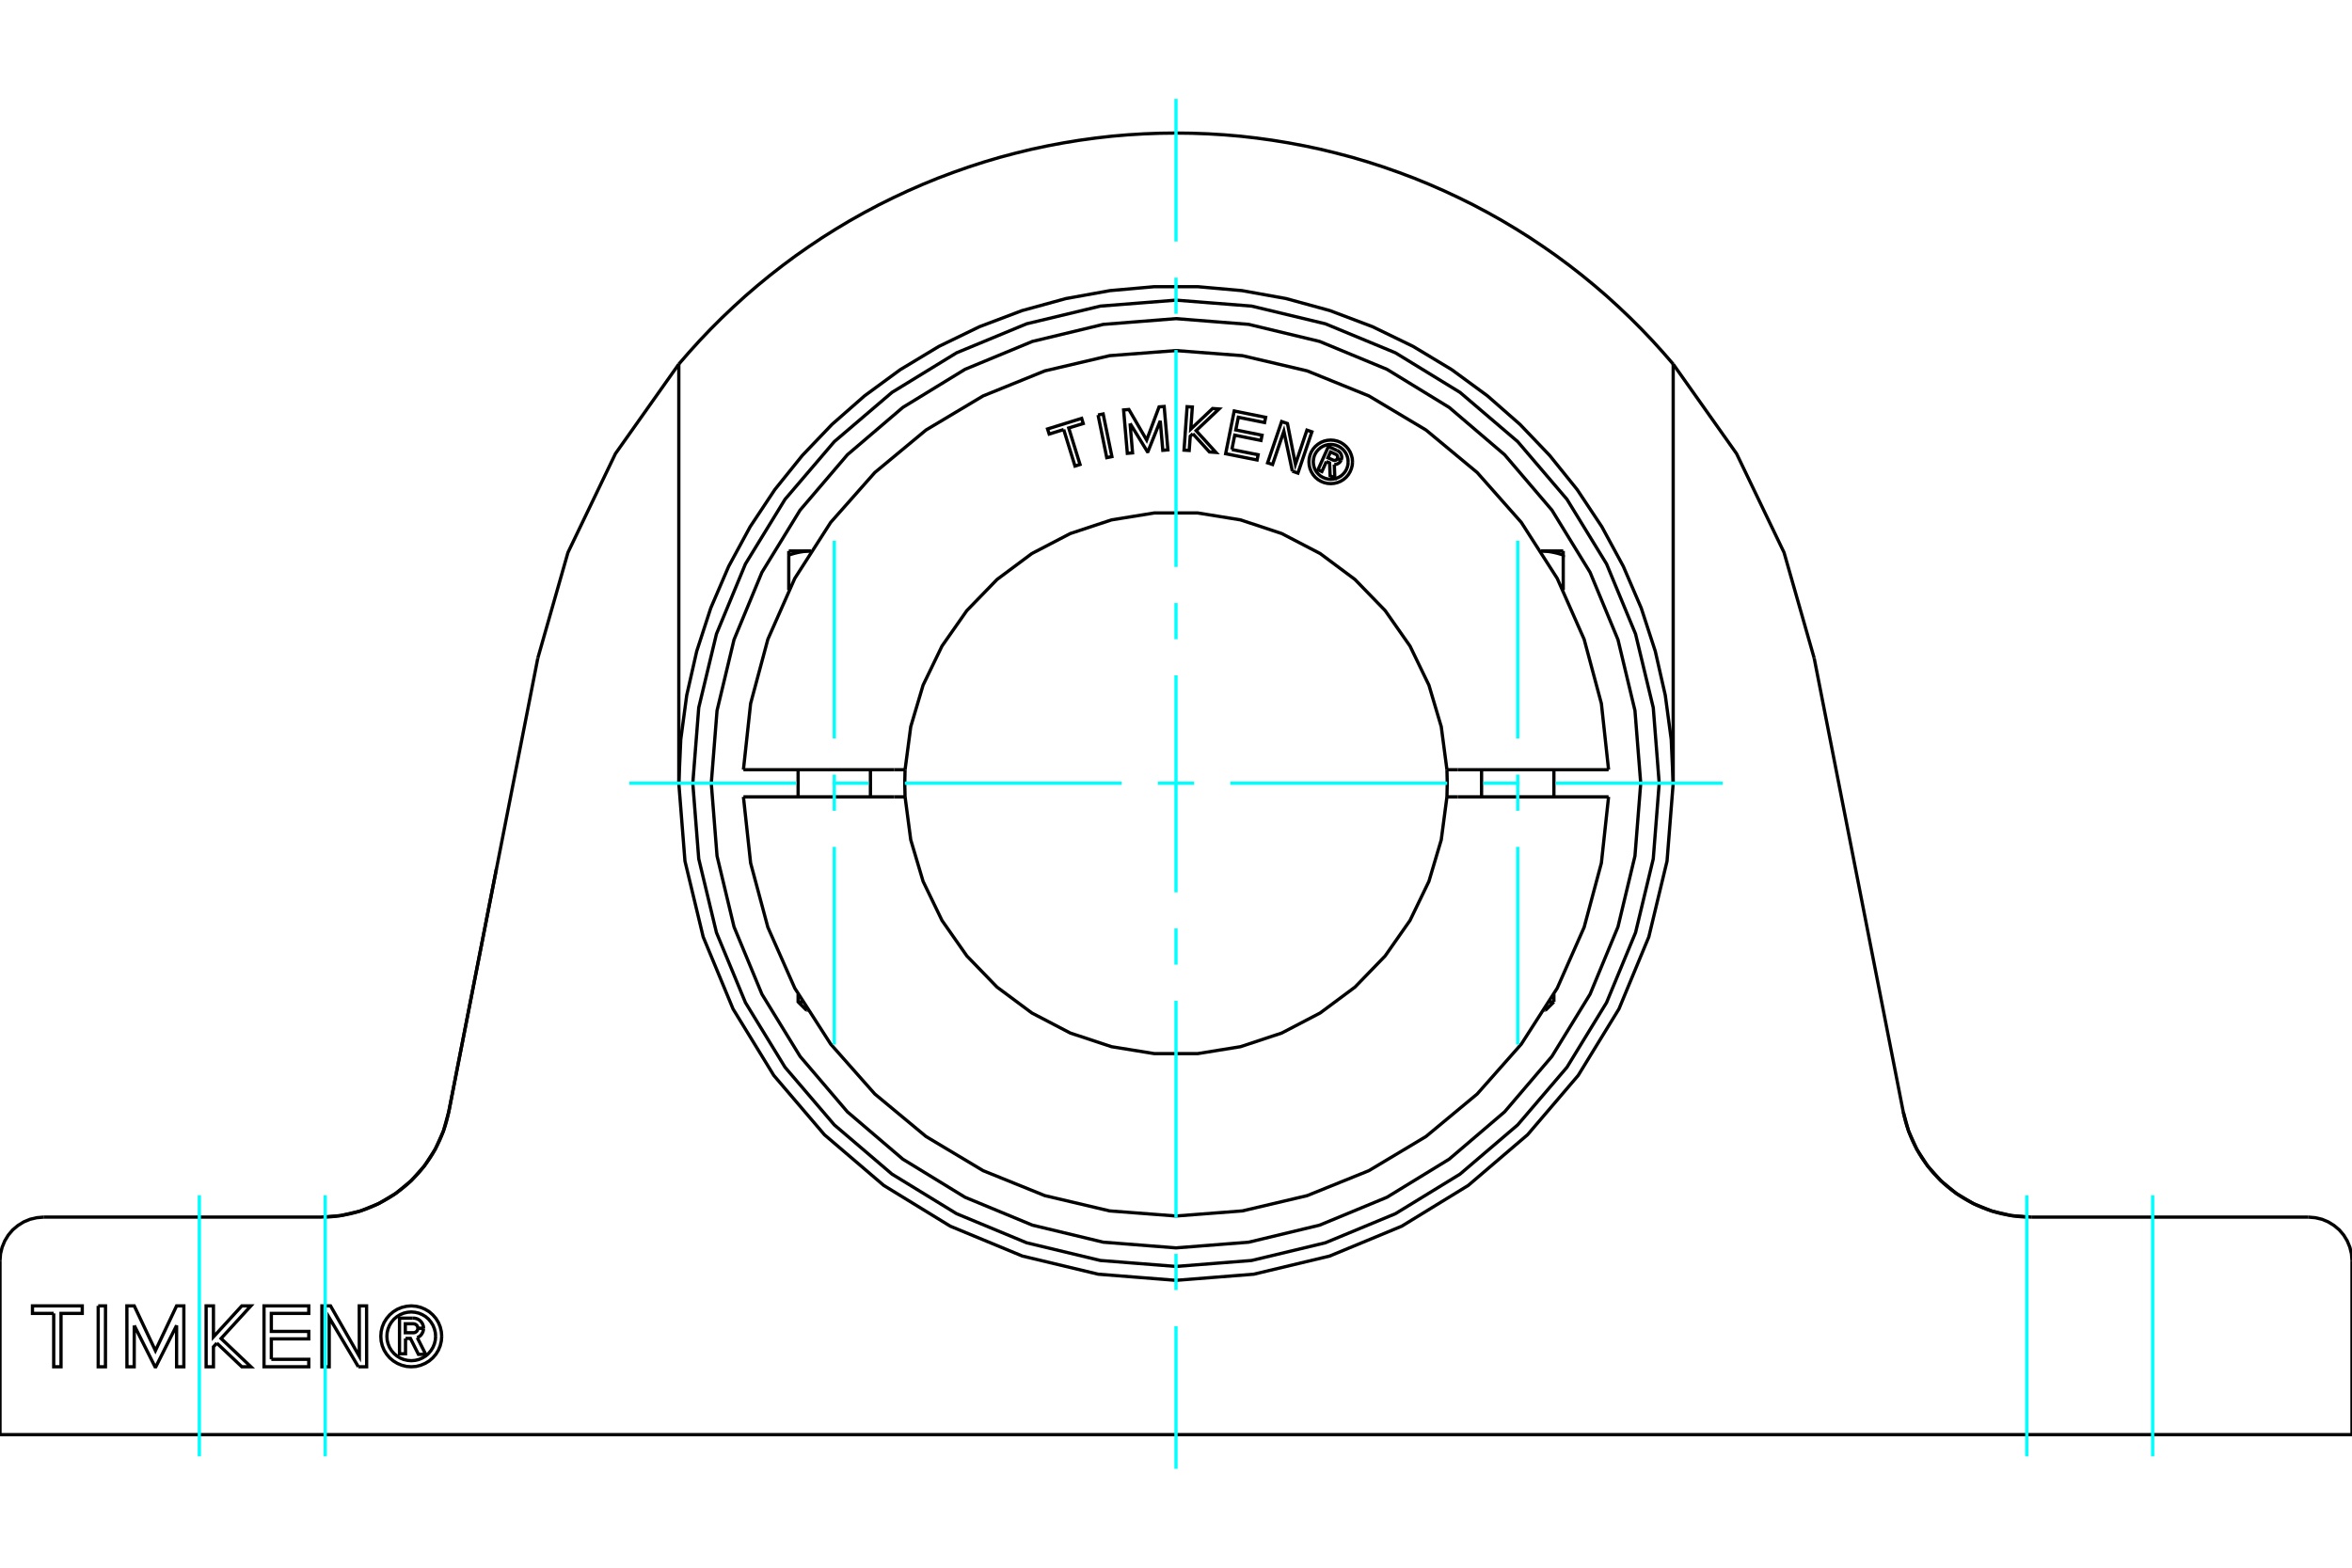 <?xml version="1.0" standalone="no"?>
<!DOCTYPE svg PUBLIC "-//W3C//DTD SVG 1.1//EN"
	"http://www.w3.org/Graphics/SVG/1.1/DTD/svg11.dtd">
<svg xmlns="http://www.w3.org/2000/svg" height="100%" width="100%" viewBox="0 0 36000 24000">
	<rect x="-1800" y="-1200" width="39600" height="26400" style="fill:#FFF"/>
	<g style="fill:none; fill-rule:evenodd" transform="matrix(1 0 0 1 0 0)">
		<g style="fill:none; stroke:#000; stroke-width:50; shape-rendering:geometricPrecision">
			<polyline points="25396,11991 25305,10834 25034,9706 24590,8633 23984,7644 23230,6761 22347,6007 21358,5401 20286,4957 19157,4686 18000,4595 16843,4686 15714,4957 14642,5401 13653,6007 12770,6761 12016,7644 11410,8633 10966,9706 10695,10834 10604,11991 10695,13148 10966,14277 11410,15349 12016,16339 12770,17221 13653,17975 14642,18581 15714,19026 16843,19297 18000,19388 19157,19297 20286,19026 21358,18581 22347,17975 23230,17221 23984,16339 24590,15349 25034,14277 25305,13148 25396,11991"/>
			<polyline points="6207,20490 6207,20725 6115,20725 6115,20180 6318,20180"/>
			<polyline points="6483,20334 6481,20308 6474,20284 6464,20261 6450,20240 6433,20221 6414,20206 6392,20193 6368,20185 6343,20180 6318,20180"/>
			<polyline points="6483,20334 6396,20334 6395,20323 6392,20312 6388,20303 6382,20293 6375,20285 6366,20279 6357,20273 6347,20269 6336,20267 6326,20266 6204,20266 6204,20403 6327,20403 6338,20402 6348,20400 6358,20396 6367,20390 6375,20384 6382,20376 6388,20367 6392,20357 6395,20347 6396,20336 6483,20336"/>
			<polyline points="6387,20478 6410,20466 6431,20451 6449,20432 6463,20410 6474,20387 6480,20362 6483,20336"/>
			<polyline points="6387,20478 6516,20734 6405,20734 6282,20490 6207,20490"/>
			<polyline points="4153,20810 4726,20810 4726,20924 4041,20924 4041,19992 4726,19992 4726,20107 4153,20107 4153,20383 4726,20383 4726,20497 4153,20497 4153,20810"/>
			<polyline points="2055,20292 2054,20924 1943,20924 1942,19992 2055,19992 2379,20677 2703,19992 2814,19992 2814,20924 2703,20924 2703,20292 2385,20924 2373,20924 2055,20292"/>
			<polyline points="822,20107 497,20107 497,19992 1259,19992 1259,20107 934,20107 934,20924 822,20924 822,20107"/>
			<polyline points="1503,19992 1615,19992 1614,20924 1503,20924 1503,19992"/>
			<polyline points="3319,20562 3267,20619 3267,20924 3155,20924 3155,19992 3267,19992 3267,20467 3701,19992 3840,19992 3384,20491 3840,20924 3701,20924 3319,20562"/>
			<polyline points="5485,20924 5039,20172 5039,20924 4927,20924 4927,19992 5059,19992 5500,20764 5499,19992 5611,19992 5612,20924 5485,20924"/>
			<polyline points="6761,20458 6755,20385 6738,20314 6710,20246 6672,20184 6624,20129 6569,20081 6506,20043 6439,20015 6368,19998 6295,19992 6222,19998 6151,20015 6083,20043 6021,20081 5965,20129 5918,20184 5879,20246 5851,20314 5834,20385 5829,20458 5834,20531 5851,20602 5879,20670 5918,20732 5965,20788 6021,20835 6083,20873 6151,20901 6222,20919 6295,20924 6368,20919 6439,20901 6506,20873 6569,20835 6624,20788 6672,20732 6710,20670 6738,20602 6755,20531 6761,20458"/>
			<polyline points="6668,20458 6663,20400 6649,20343 6627,20289 6596,20239 6558,20194 6514,20156 6464,20126 6410,20103 6353,20090 6295,20085 6236,20090 6180,20103 6125,20126 6076,20156 6031,20194 5993,20239 5962,20289 5940,20343 5926,20400 5922,20458 5926,20516 5940,20573 5962,20627 5993,20677 6031,20722 6076,20760 6125,20790 6180,20813 6236,20826 6295,20831 6353,20826 6410,20813 6464,20790 6514,20760 6558,20722 6596,20677 6627,20627 6649,20573 6663,20516 6668,20458"/>
			<polyline points="25610,11991 25580,11321 25489,10644 25336,9970 25121,9309 24847,8671 24518,8064 24140,7495 23719,6972 23266,6498 22767,6060 22220,5659 21631,5304 21007,5001 20356,4755 19686,4571 19009,4449 18333,4389 17667,4389 16991,4449 16314,4571 15644,4755 14993,5001 14369,5304 13780,5659 13233,6060 12734,6498 12281,6972 11860,7495 11482,8064 11153,8671 10879,9309 10664,9970 10511,10644 10420,11321 10390,11991"/>
			<line x1="25610" y1="5574" x2="25610" y2="11991"/>
			<polyline points="18000,2037 18245,2040 18491,2049 18737,2064 18983,2085 19229,2113 19476,2147 19721,2187 19966,2233 20210,2285 20453,2344 20695,2408 20935,2479 21173,2556 21409,2639 21643,2727 21875,2822 22104,2922 22330,3028 22554,3139 22774,3256 22991,3378 23205,3506 23415,3638 23621,3776 23824,3918 24022,4065 24217,4217 24407,4373 24593,4533 24774,4698 24951,4866 25123,5038 25290,5213 25452,5392 25610,5574"/>
			<polyline points="10390,5574 10548,5392 10710,5213 10877,5038 11049,4866 11226,4698 11407,4533 11593,4373 11783,4217 11978,4065 12176,3918 12379,3776 12585,3638 12795,3506 13009,3378 13226,3256 13446,3139 13670,3028 13896,2922 14125,2822 14357,2727 14591,2639 14827,2556 15065,2479 15305,2408 15547,2344 15790,2285 16034,2233 16279,2187 16524,2147 16771,2113 17017,2085 17263,2064 17509,2049 17755,2040 18000,2037"/>
			<line x1="10390" y1="11991" x2="10390" y2="5574"/>
			<polyline points="10390,11991 10484,13182 10763,14343 11220,15446 11844,16464 12619,17372 13527,18148 14545,18772 15648,19229 16810,19507 18000,19601 19190,19507 20352,19229 21455,18772 22473,18148 23381,17372 24156,16464 24780,15446 25237,14343 25516,13182 25610,11991"/>
			<line x1="36000" y1="21963" x2="0" y2="21963"/>
			<line x1="36000" y1="19299" x2="36000" y2="21963"/>
			<polyline points="36000,19299 35992,19195 35967,19094 35927,18997 35873,18908 35805,18828 35725,18761 35636,18706 35540,18666 35438,18642 35334,18633"/>
			<polyline points="666,18633 562,18642 460,18666 364,18706 275,18761 195,18828 127,18908 73,18997 33,19094 8,19195 0,19299"/>
			<polyline points="29131,17020 29148,17096 29167,17171 29189,17245 29214,17318 29242,17390 29272,17460 29305,17529 29340,17596 29377,17662 29417,17726 29459,17787 29503,17847 29549,17905 29596,17961 29646,18014 29696,18065 29749,18115 29804,18163 29862,18210 29922,18255 29985,18299 30050,18340 30117,18379 30186,18416 30256,18450 30329,18482 30402,18511 30478,18537 30554,18560 30631,18580 30709,18596 30787,18610 30866,18621 30944,18628 31023,18632"/>
			<line x1="31092" y1="18633" x2="35334" y2="18633"/>
			<polyline points="29131,17020 29213,17315 29338,17593 29504,17849 29708,18077 29944,18271 30206,18427 30490,18541 30787,18610 31092,18633"/>
			<line x1="27768" y1="10075" x2="29131" y2="17020"/>
			<polyline points="4977,18632 5056,18628 5134,18621 5213,18610 5291,18596 5369,18580 5446,18560 5522,18537 5598,18511 5671,18482 5744,18450 5814,18416 5883,18379 5950,18340 6015,18299 6078,18255 6138,18210 6196,18163 6251,18115 6304,18065 6354,18014 6404,17961 6451,17905 6497,17847 6541,17787 6583,17726 6623,17662 6660,17596 6695,17529 6728,17460 6758,17390 6786,17318 6811,17245 6833,17171 6852,17096 6869,17020 7597,13307"/>
			<polyline points="666,18633 4908,18633 5213,18610 5510,18541 5794,18427 6056,18271 6292,18077 6496,17849 6662,17593 6787,17315 6869,17020 8232,10075"/>
			<polyline points="10390,5574 9420,6945 8693,8459 8232,10075"/>
			<polyline points="27768,10075 27307,8459 26580,6945 25610,5574"/>
			<line x1="0" y1="21963" x2="0" y2="19299"/>
			<line x1="12216" y1="15338" x2="12283" y2="15338"/>
			<line x1="12362" y1="15469" x2="12348" y2="15469"/>
			<polyline points="12073,8497 12083,8494 12094,8490 12104,8487 12115,8484 12125,8481 12135,8478 12145,8475 12156,8472 12166,8469 12175,8467 12185,8465 12195,8462 12205,8460 12214,8458 12224,8456 12234,8454 12243,8452 12253,8450 12262,8449 12272,8447 12281,8446 12290,8444 12300,8443 12309,8442 12318,8441 12328,8440 12337,8439 12346,8438 12355,8437 12365,8437 12374,8436 12383,8436 12392,8435 12402,8435 12411,8435"/>
			<line x1="12073" y1="9033" x2="12073" y2="8497"/>
			<line x1="12073" y1="8435" x2="12073" y2="8497"/>
			<line x1="12073" y1="8435" x2="12410" y2="8435"/>
			<line x1="23717" y1="15338" x2="23784" y2="15338"/>
			<line x1="23652" y1="15469" x2="23638" y2="15469"/>
			<line x1="23927" y1="9033" x2="23927" y2="8497"/>
			<polyline points="23589,8435 23598,8435 23608,8435 23617,8436 23626,8436 23635,8437 23645,8437 23654,8438 23663,8439 23672,8440 23682,8441 23691,8442 23700,8443 23710,8444 23719,8446 23728,8447 23738,8449 23747,8450 23757,8452 23766,8454 23776,8456 23786,8458 23795,8460 23805,8462 23815,8465 23825,8467 23834,8469 23844,8472 23855,8475 23865,8478 23875,8481 23885,8484 23896,8487 23906,8490 23917,8494 23927,8497 23927,8435"/>
			<line x1="23590" y1="8435" x2="23927" y2="8435"/>
			<polyline points="20302,7066 20233,7219 20173,7192 20333,6836 20465,6896"/>
			<polyline points="20527,7045 20533,7028 20537,7010 20537,6992 20534,6974 20528,6957 20520,6941 20509,6926 20496,6914 20482,6904 20465,6896"/>
			<polyline points="20527,7045 20471,7019 20473,7012 20474,7004 20475,6996 20473,6989 20471,6981 20468,6975 20463,6968 20458,6963 20452,6958 20445,6955 20365,6919 20325,7008 20406,7044 20413,7047 20420,7048 20428,7049 20435,7048 20443,7046 20450,7042 20456,7038 20461,7033 20466,7027 20470,7021 20527,7046"/>
			<polyline points="20423,7111 20441,7110 20459,7106 20476,7099 20492,7089 20506,7077 20518,7062 20527,7046"/>
			<polyline points="20423,7111 20431,7316 20359,7283 20351,7088 20302,7066"/>
			<polyline points="18855,6882 19257,6962 19241,7042 18760,6946 18891,6292 19372,6389 19356,6469 18954,6388 18915,6582 19317,6663 19301,6743 18899,6662 18855,6882"/>
			<polyline points="17297,6482 17335,6933 17255,6940 17198,6276 17279,6269 17551,6737 17741,6229 17819,6223 17876,6887 17798,6894 17759,6443 17571,6913 17562,6914 17297,6482"/>
			<polyline points="16281,6576 16059,6645 16034,6567 16556,6405 16580,6484 16358,6552 16531,7111 16454,7135 16281,6576"/>
			<polyline points="16807,6353 16885,6337 17019,6990 16940,7006 16807,6353"/>
			<polyline points="18258,6640 18218,6678 18202,6896 18123,6891 18170,6226 18250,6231 18226,6570 18560,6254 18659,6261 18308,6593 18611,6926 18512,6919 18258,6640"/>
			<polyline points="19781,7214 19651,6602 19478,7111 19402,7086 19617,6454 19706,6484 19828,7108 20004,6585 20080,6611 19866,7243 19781,7214"/>
			<polyline points="20702,7071 20698,7018 20685,6968 20665,6919 20638,6875 20604,6835 20564,6801 20520,6773 20471,6753 20420,6741 20368,6737 20316,6741 20265,6753 20217,6773 20172,6801 20132,6835 20098,6875 20071,6919 20051,6968 20039,7018 20035,7071 20039,7123 20051,7174 20071,7222 20098,7267 20132,7307 20172,7341 20217,7368 20265,7388 20316,7400 20368,7404 20420,7400 20471,7388 20520,7368 20564,7341 20604,7307 20638,7267 20665,7222 20685,7174 20698,7123 20702,7071"/>
			<polyline points="20635,7071 20632,7029 20622,6988 20606,6950 20584,6914 20557,6882 20525,6855 20489,6833 20451,6817 20410,6807 20368,6804 20326,6807 20286,6817 20247,6833 20211,6855 20180,6882 20152,6914 20130,6950 20114,6988 20105,7029 20101,7071 20105,7112 20114,7153 20130,7192 20152,7228 20180,7259 20211,7287 20247,7308 20286,7324 20326,7334 20368,7338 20410,7334 20451,7324 20489,7308 20525,7287 20557,7259 20584,7228 20606,7192 20622,7153 20632,7112 20635,7071"/>
			<line x1="13687" y1="11784" x2="13853" y2="11784"/>
			<line x1="11462" y1="11784" x2="13687" y2="11784"/>
			<line x1="11379" y1="11784" x2="11462" y2="11784"/>
			<line x1="11462" y1="12199" x2="11379" y2="12199"/>
			<line x1="13687" y1="12199" x2="11462" y2="12199"/>
			<line x1="13853" y1="12199" x2="13687" y2="12199"/>
			<line x1="22313" y1="12199" x2="22147" y2="12199"/>
			<line x1="24538" y1="12199" x2="22313" y2="12199"/>
			<line x1="24621" y1="12199" x2="24538" y2="12199"/>
			<polyline points="13853,11784 13848,11991 13853,12199"/>
			<polyline points="22147,12199 22152,11991 22147,11784"/>
			<line x1="24538" y1="11784" x2="24621" y2="11784"/>
			<line x1="22313" y1="11784" x2="24538" y2="11784"/>
			<line x1="22147" y1="11784" x2="22313" y2="11784"/>
			<polyline points="11379,12199 11489,13212 11753,14196 12165,15128 12715,15985 13390,16748 14174,17399 15048,17922 15992,18304 16984,18538 18000,18616 19016,18538 20008,18304 20952,17922 21826,17399 22610,16748 23285,15985 23835,15128 24247,14196 24511,13212 24621,12199"/>
			<polyline points="13853,12199 13940,12857 14129,13493 14418,14091 14799,14635 15261,15112 15794,15508 16382,15815 17013,16024 17668,16130 18332,16130 18987,16024 19618,15815 20206,15508 20739,15112 21201,14635 21582,14091 21871,13493 22060,12857 22147,12199"/>
			<polyline points="22147,11784 22060,11125 21871,10489 21582,9891 21201,9347 20739,8871 20206,8474 19618,8168 18987,7959 18332,7853 17668,7853 17013,7959 16382,8168 15794,8474 15261,8871 14799,9347 14418,9891 14129,10489 13940,11125 13853,11784"/>
			<polyline points="24621,11784 24511,10771 24247,9787 23835,8855 23285,7997 22610,7234 21826,6583 20952,6061 20008,5678 19016,5445 18000,5367 16984,5445 15992,5678 15048,6061 14174,6583 13390,7234 12715,7997 12165,8855 11753,9787 11489,10771 11379,11784"/>
			<polyline points="25113,11991 25025,10879 24765,9793 24338,8762 23754,7810 23030,6962 22181,6237 21229,5654 20198,5227 19113,4966 18000,4878 16887,4966 15802,5227 14771,5654 13819,6237 12970,6962 12246,7810 11662,8762 11235,9793 10975,10879 10887,11991 10975,13104 11235,14189 11662,15220 12246,16172 12970,17021 13819,17746 14771,18329 15802,18756 16887,19017 18000,19104 19113,19017 20198,18756 21229,18329 22181,17746 23030,17021 23754,16172 24338,15220 24765,14189 25025,13104 25113,11991"/>
			<line x1="13323" y1="12199" x2="13323" y2="11784"/>
			<line x1="12216" y1="11784" x2="12216" y2="12199"/>
			<polyline points="12216,15222 12216,15338 12348,15469"/>
			<line x1="23784" y1="12199" x2="23784" y2="11784"/>
			<line x1="22677" y1="11784" x2="22677" y2="12199"/>
			<line x1="23784" y1="15338" x2="23784" y2="15222"/>
			<line x1="23652" y1="15469" x2="23784" y2="15338"/>
		</g>
		<g style="fill:none; stroke:#0FF; stroke-width:50; shape-rendering:geometricPrecision">
			<line x1="4977" y1="22296" x2="4977" y2="18300"/>
			<line x1="3051" y1="22296" x2="3051" y2="18300"/>
			<line x1="18000" y1="22486" x2="18000" y2="20303"/>
			<line x1="18000" y1="19749" x2="18000" y2="19196"/>
			<line x1="18000" y1="18642" x2="18000" y2="15321"/>
			<line x1="18000" y1="14768" x2="18000" y2="14214"/>
			<line x1="18000" y1="13661" x2="18000" y2="10339"/>
			<line x1="18000" y1="9786" x2="18000" y2="9232"/>
			<line x1="18000" y1="8679" x2="18000" y2="5358"/>
			<line x1="18000" y1="4804" x2="18000" y2="4251"/>
			<line x1="18000" y1="3697" x2="18000" y2="1514"/>
			<line x1="31023" y1="22296" x2="31023" y2="18300"/>
			<line x1="32949" y1="22296" x2="32949" y2="18300"/>
			<line x1="9632" y1="11991" x2="12188" y2="11991"/>
			<line x1="12742" y1="11991" x2="13295" y2="11991"/>
			<line x1="13849" y1="11991" x2="17170" y2="11991"/>
			<line x1="17723" y1="11991" x2="18277" y2="11991"/>
			<line x1="18830" y1="11991" x2="22151" y2="11991"/>
			<line x1="22705" y1="11991" x2="23258" y2="11991"/>
			<line x1="23812" y1="11991" x2="26368" y2="11991"/>
			<line x1="12770" y1="15992" x2="12770" y2="12965"/>
			<line x1="12770" y1="12412" x2="12770" y2="11858"/>
			<line x1="12770" y1="11305" x2="12770" y2="8278"/>
			<line x1="23230" y1="15992" x2="23230" y2="12965"/>
			<line x1="23230" y1="12412" x2="23230" y2="11858"/>
			<line x1="23230" y1="11305" x2="23230" y2="8278"/>
		</g>
	</g>
</svg>
